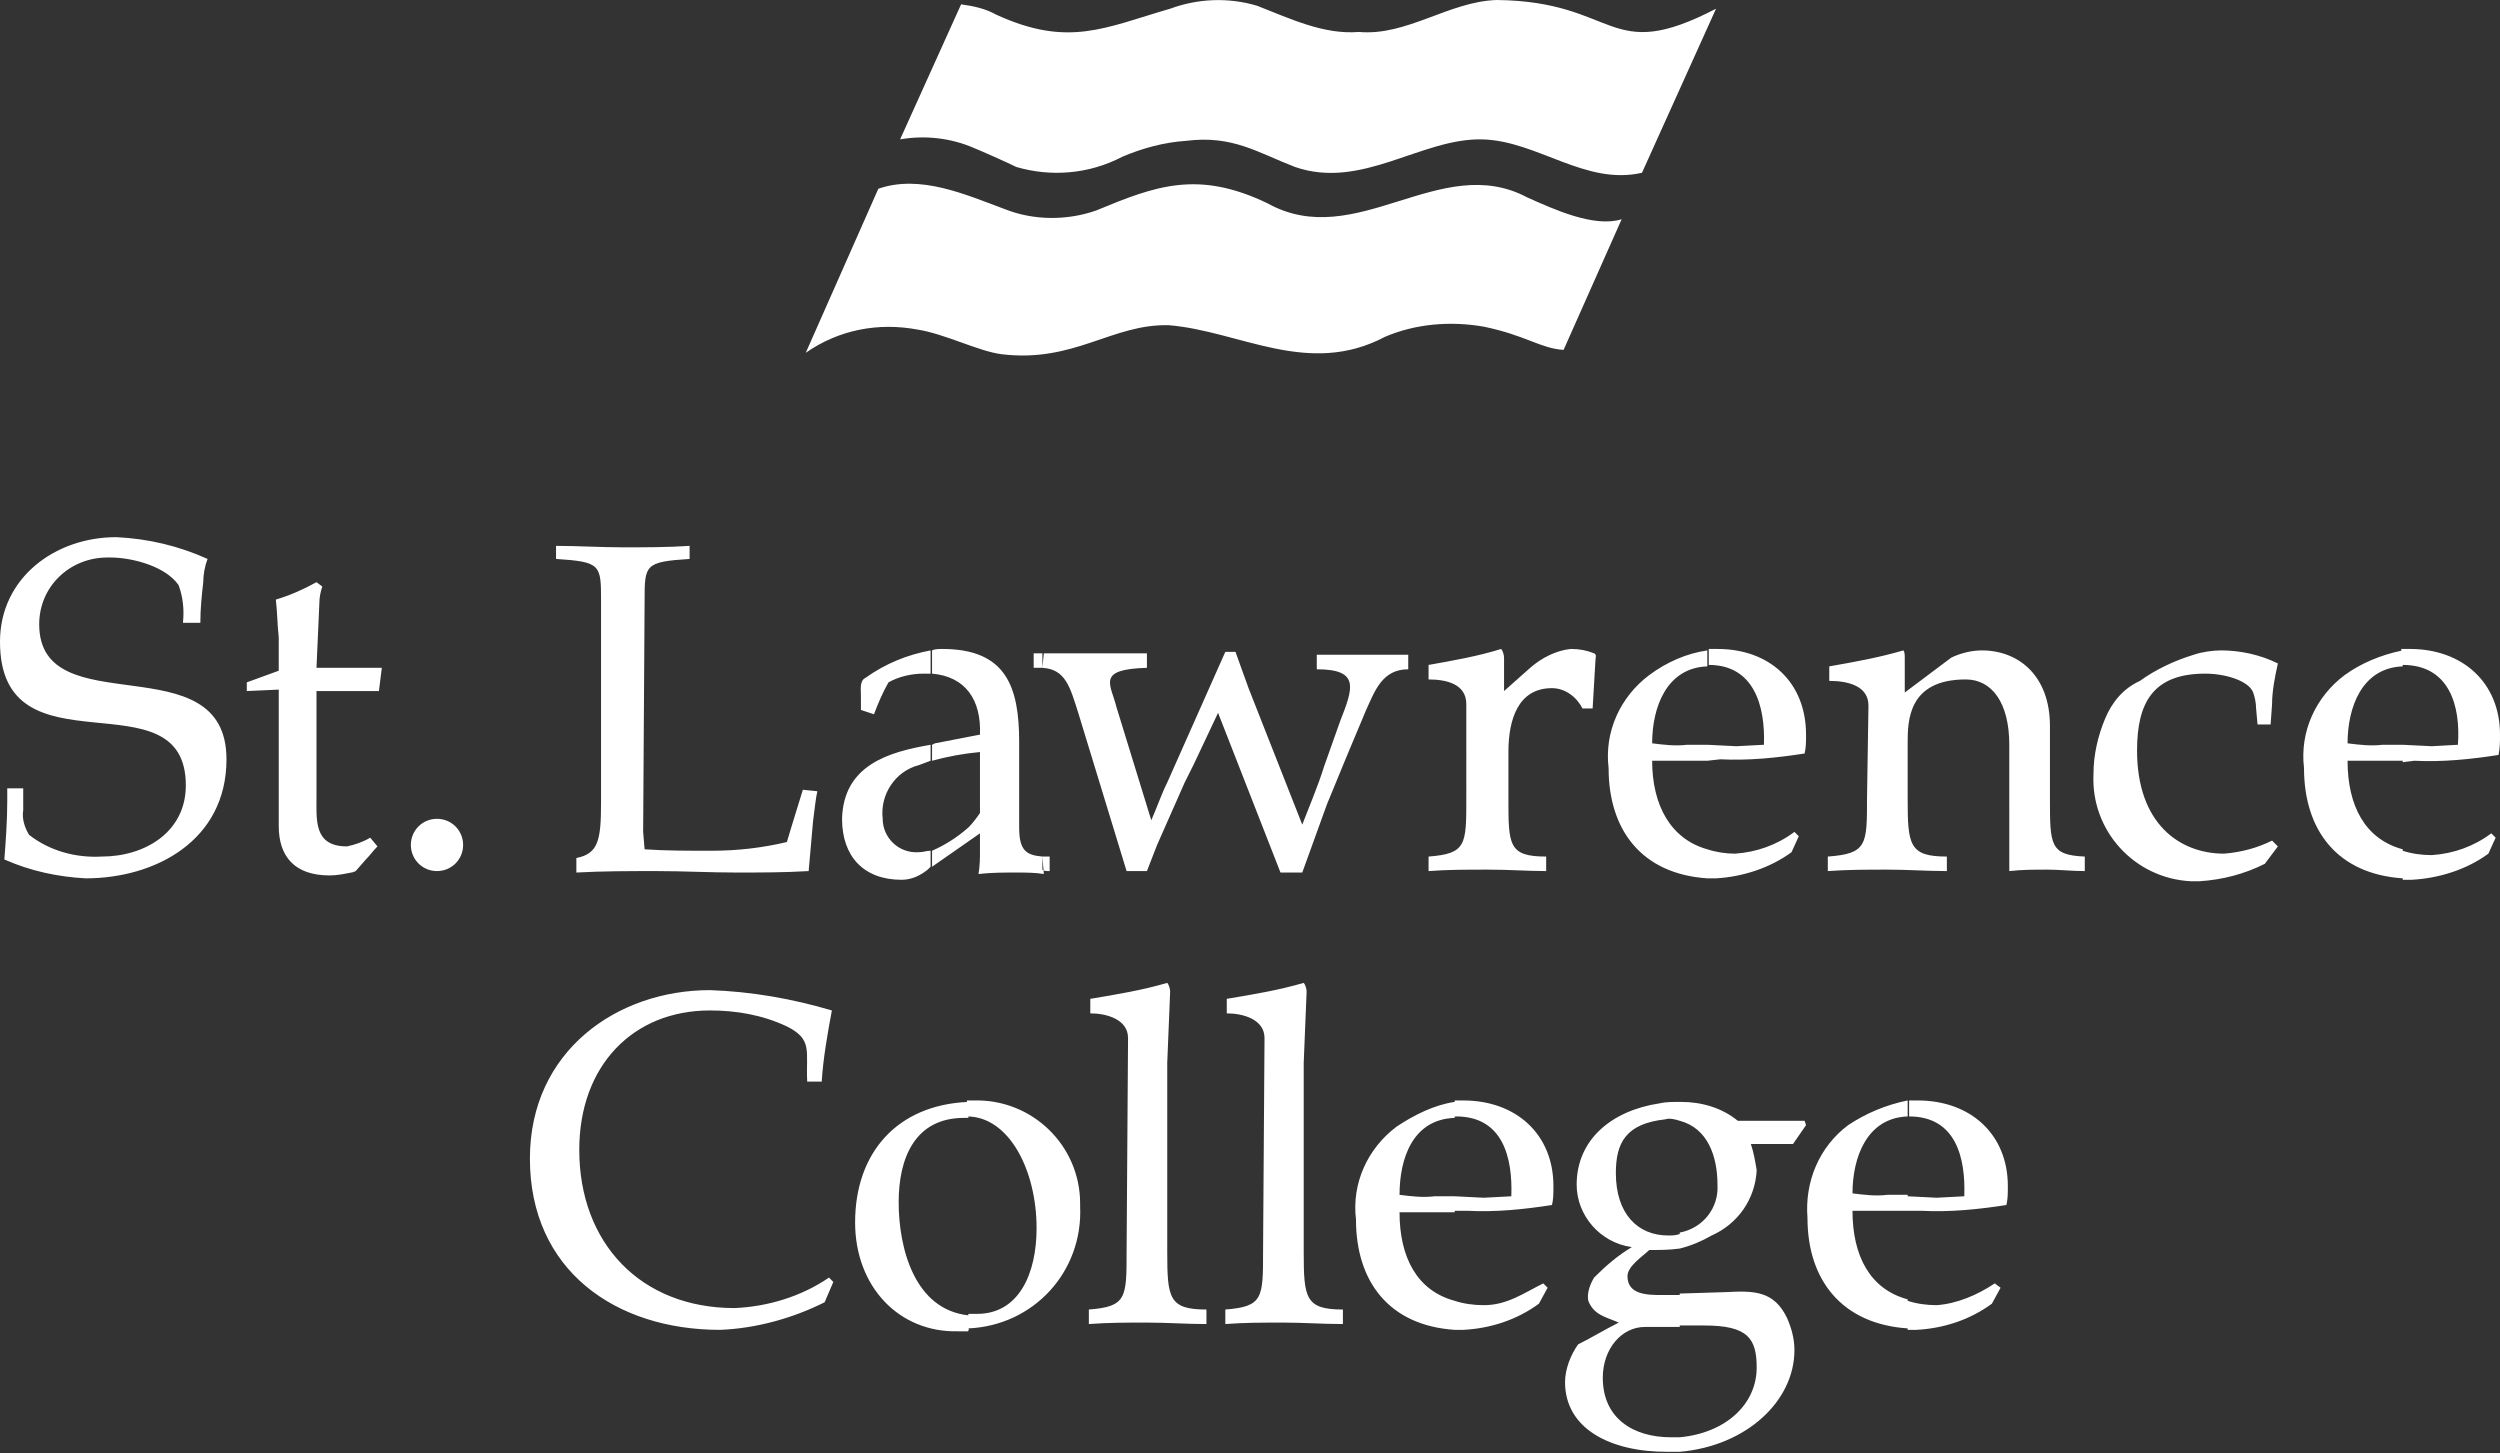 <?xml version="1.0" encoding="utf-8"?>
<!-- Generator: Adobe Illustrator 25.2.3, SVG Export Plug-In . SVG Version: 6.00 Build 0)  -->
<svg version="1.1" id="LOGO" xmlns="http://www.w3.org/2000/svg" xmlns:xlink="http://www.w3.org/1999/xlink" x="0px" y="0px"
	 viewBox="0 0 172.2 100.1" style="enable-background:new 0 0 172.2 100.1;" xml:space="preserve">
<rect x="0" y="0" width="172.2" height="100.1" fill="#333333" stroke="none"/>
<style type="text/css">
	.st0{fill:#FFFFFF;}
	.st1{fill-rule:evenodd;clip-rule:evenodd;fill:#FFFFFF;}
</style>
<path class="st0" d="M131.4,91.6v-2c0.6,0.2,1.3,0.3,2,0.3c1.4-0.1,2.8-0.7,4-1.5l0.4,0.3l-0.6,1.1c-1.5,1.1-3.3,1.7-5.2,1.8
	L131.4,91.6z M131.4,83.5v-1.1l2,0.1l1.9-0.1c0.1-2.7-0.6-5.5-3.8-5.5v-1.1h0.6c3.6,0,6.2,2.3,6.2,5.9c0,0.5,0,0.9-0.1,1.3
	c-1.9,0.3-3.9,0.5-5.8,0.4H131.4z M131.4,75.8v1.1c-2.8,0.1-3.8,2.8-3.8,5.3c0.8,0.1,1.6,0.2,2.4,0.1h1.4v1.1h-3.8
	c0,3.1,1.2,5.4,3.8,6.1v2c-4.5-0.3-6.9-3.3-6.9-7.6c-0.2-2.5,0.8-4.9,2.8-6.4C128.5,76.7,129.9,76.1,131.4,75.8 M115.7,100v-1
	c3.2-0.3,5.3-2.3,5.3-4.8c0-2-0.6-2.9-3.6-2.9h-1.7v-2.2l3.2-0.1c1.9-0.1,3.3-0.1,4.2,1.8c0.3,0.7,0.5,1.4,0.5,2.2
	C123.6,96.5,120.3,99.6,115.7,100 M115.7,86v-1.1c1.6-0.3,2.7-1.7,2.6-3.3c0-2-0.7-3.9-2.6-4.4v-1.3h0.1c1.4,0,2.8,0.4,3.9,1.3h4.6
	l0.1,0.3l-0.9,1.3h-2.9c0.2,0.6,0.3,1.2,0.4,1.8c-0.1,2-1.3,3.7-3.1,4.5C117.2,85.5,116.5,85.8,115.7,86 M115.7,75.9v1.3
	c-0.3-0.1-0.7-0.2-1-0.1c-2.7,0.3-3.4,1.6-3.4,3.7c0,2.8,1.5,4.3,3.6,4.3c0.3,0,0.5,0,0.8-0.1V86c-0.7,0.1-1.4,0.1-2.1,0.1
	c-0.4,0.4-1.5,1.1-1.5,1.8c0,1.3,1.4,1.3,2.4,1.3h1.2v2.2h-2.4c-1.6,0-2.9,1.5-2.9,3.5c0,2.8,2.1,4.1,4.7,4.1h0.6v1h-0.9
	c-3.9,0-7-1.6-7-4.8c0-0.9,0.4-1.9,0.9-2.6c1-0.5,1.8-1,2.8-1.5c-0.9-0.4-1.7-0.5-2.1-1.5c-0.1-0.5,0.1-1.1,0.4-1.6
	c0.8-0.8,1.6-1.5,2.6-2.1c-2.2-0.3-3.8-2.2-3.8-4.3c0-3.1,2.4-5.1,5.7-5.6C114.7,75.9,115.2,75.9,115.7,75.9 M100.2,91.6v-2
	c0.6,0.2,1.3,0.3,2,0.3c1.6,0,2.7-0.8,4.1-1.5l0.3,0.3l-0.6,1.1c-1.5,1.1-3.3,1.7-5.2,1.8L100.2,91.6z M100.2,83.5v-1.1l2,0.1
	l1.9-0.1c0.1-2.7-0.6-5.5-3.8-5.5h-0.1v-1.1h0.6c3.6,0,6.2,2.3,6.2,5.9c0,0.5,0,0.9-0.1,1.3c-1.9,0.3-3.9,0.5-5.8,0.4H100.2z
	 M100.2,75.9v1.1c-2.9,0.1-3.8,2.8-3.8,5.3c0.8,0.1,1.6,0.2,2.4,0.1h1.4v1.1h-3.8c0,3.1,1.2,5.4,3.8,6.1v2c-4.5-0.3-6.8-3.3-6.8-7.6
	c-0.3-2.5,0.8-4.9,2.8-6.4C97.4,76.8,98.8,76.1,100.2,75.9 M66.7,91.6v-1.1h0.6c2.9,0,4.1-2.8,4.1-5.9c0-4-1.9-7.7-4.8-7.7v-1.1h0.5
	c4-0.1,7.3,3.1,7.3,7.1c0,0.1,0,0.1,0,0.2c0.2,4.5-3.2,8.2-7.7,8.4C66.8,91.6,66.7,91.6,66.7,91.6 M77.6,86.2c0,3.2,0,3.8-2.6,4v1
	c1.3-0.1,2.6-0.1,4-0.1s2.7,0.1,4.1,0.1v-1c-2.6,0-2.7-0.8-2.7-4v-13l0.2-4.9c0-0.2-0.1-0.5-0.2-0.6c-1.7,0.5-3.5,0.8-5.3,1.1v1
	c1.1,0,2.6,0.4,2.6,1.7L77.6,86.2z M87,86.2c0,3.2,0,3.8-2.6,4v1c1.3-0.1,2.6-0.1,4-0.1s2.7,0.1,4.1,0.1v-1c-2.6,0-2.7-0.8-2.7-4
	v-13l0.2-4.9c0-0.2-0.1-0.5-0.2-0.6c-1.7,0.5-3.5,0.8-5.3,1.1v1c1.1,0,2.6,0.4,2.6,1.7L87,86.2z M66.7,75.9V77h-0.3
	c-3.4,0-4.5,2.8-4.5,5.8c0,3.2,1.1,7.4,4.8,7.8v1.1H66c-4.1,0.1-7.1-3.1-7.1-7.5C58.9,79.4,61.8,76.1,66.7,75.9 M165.5,60.6v-2
	c0.6,0.2,1.3,0.3,2,0.3c1.5-0.1,2.9-0.6,4.1-1.5l0.3,0.3l-0.5,1.1c-1.5,1.1-3.4,1.7-5.3,1.8L165.5,60.6z M165.5,52.5v-1.2l2,0.1
	l1.8-0.1c0.2-2.7-0.6-5.5-3.8-5.5h-0.1v-1.1h0.6c3.6,0,6.2,2.3,6.2,5.9c0,0.5,0,0.9-0.1,1.4c-1.9,0.3-3.9,0.5-5.8,0.4L165.5,52.5z
	 M57.4,88.3L57.1,88c-1.9,1.3-4.2,2-6.5,2.1c-6.5,0-10.7-4.5-10.7-10.9c0-5.8,3.7-9.6,9-9.6c1.8,0,3.6,0.3,5.3,1.1
	c1.8,0.9,1.3,1.7,1.4,3.8h1c0.1-1.6,0.4-3.3,0.7-4.9c-2.7-0.8-5.5-1.3-8.4-1.4c-6.4,0-12.4,4.2-12.4,11.6c0,7.7,5.9,11.8,13.1,11.8
	c2.5-0.1,5-0.8,7.2-1.9L57.4,88.3z M165.5,44.8v1.1c-2.8,0.1-3.8,2.8-3.8,5.3c0.8,0.1,1.6,0.2,2.4,0.1h1.4v1.1h-3.8
	c0,3.1,1.2,5.4,3.8,6.1v2c-4.5-0.3-6.8-3.3-6.8-7.6c-0.3-2.5,0.8-4.9,2.8-6.4C162.6,45.7,164,45.1,165.5,44.8 M117.6,60.5v-2
	c0.6,0.2,1.3,0.3,1.9,0.3c1.5-0.1,2.9-0.6,4.1-1.5l0.3,0.3l-0.5,1.1c-1.5,1.1-3.4,1.7-5.2,1.8H117.6z M117.6,52.4v-1.1l2,0.1
	l1.9-0.1c0.1-2.7-0.7-5.5-3.8-5.5v-1.1h0.6c3.6,0,6.1,2.3,6.1,5.9c0,0.5,0,0.9-0.1,1.3c-1.9,0.3-3.9,0.5-5.8,0.4L117.6,52.4z
	 M128.6,55c0,3.2,0,3.8-2.7,4v1c1.4-0.1,2.7-0.1,4.1-0.1s2.7,0.1,4.1,0.1v-1c-2.6,0-2.7-0.8-2.7-4v-3.8c0-1.5,0-4.4,4-4.4
	c1.8,0,3,1.6,3,4.5V60c0.9-0.1,1.7-0.1,2.6-0.1s1.7,0.1,2.6,0.1v-1c-2.4-0.1-2.4-0.8-2.4-4v-5c0-3.4-2.1-5.2-4.7-5.2
	c-0.7,0-1.5,0.2-2.1,0.5l-3.2,2.4v-2.3c0-0.3,0-0.5-0.1-0.6c-1.7,0.5-3.4,0.8-5.1,1.1v1c1.2,0,2.7,0.3,2.7,1.7L128.6,55z
	 M156.9,58.3l-0.4-0.4c-1,0.5-2.1,0.8-3.3,0.9c-3.1,0-6-2.1-6-7.1c0-3.3,1.1-5.3,4.7-5.3c1.4,0,3,0.5,3.3,1.3
	c0.1,0.3,0.2,0.7,0.2,1.1l0.1,1.1h0.9l0.1-1.4c0-0.9,0.2-1.9,0.4-2.8c-1.2-0.6-2.6-0.9-3.9-0.9c-0.6,0-1.3,0.1-1.9,0.3
	c-1.3,0.4-2.6,1-3.7,1.8c-1.1,0.5-1.9,1.4-2.4,2.6c-0.5,1.2-0.8,2.5-0.8,3.8c-0.2,3.9,2.8,7.2,6.7,7.4c0.2,0,0.4,0,0.6,0
	c1.6-0.1,3.1-0.5,4.5-1.2L156.9,58.3z M117.6,44.8v1.1c-2.8,0.1-3.8,2.8-3.8,5.3c0.8,0.1,1.6,0.2,2.4,0.1h1.4v1.1h-3.8
	c0,3.1,1.3,5.4,3.8,6.1v2c-4.5-0.3-6.8-3.3-6.8-7.6c-0.3-2.5,0.8-4.9,2.8-6.4C114.8,45.6,116.2,45,117.6,44.8 M71.8,59.9V59h0.5v1
	C72.1,60,71.9,60,71.8,59.9 M71.8,46c1.6,0.1,1.9,1.3,2.5,3.2l3.3,10.8H79l0.7-1.8l1.9-4.3l0.6-1.2l1.7-3.6l4.3,11h1.5l1.7-4.7
	l1.4-3.4l1.3-3.1c0.6-1.3,1.1-2.8,2.9-2.8v-1h-6.3v1c3,0,2.5,1.3,1.6,3.6l-1.1,3.1c-0.4,1.3-1,2.7-1.5,4L86,47.4
	c-0.3-0.8-0.6-1.7-0.9-2.5h-0.7l-4,9c-0.4,0.8-0.7,1.7-1.1,2.6l-2.4-7.8c-0.4-1.6-1.4-2.6,2.1-2.7v-1h-7.1L71.8,46z M101,55
	c0,3.2,0,3.8-2.6,4v1c1.3-0.1,2.6-0.1,4.1-0.1s2.7,0.1,4,0.1v-1c-2.6,0-2.6-0.8-2.6-4v-3.2c0-2.3,0.7-4.4,3-4.4
	c0.9,0,1.7,0.6,2.1,1.4h0.7l0.2-3.4c0-0.1,0.1-0.3-0.1-0.4c-0.5-0.2-1-0.3-1.6-0.3c-1,0.1-2,0.6-2.8,1.3l-1.8,1.6v-2.3
	c0-0.2-0.1-0.5-0.2-0.6c-1.6,0.5-3.3,0.8-5,1.1v1c1.2,0,2.6,0.3,2.6,1.7L101,55z M71.8,46h-0.6v-1h0.6V46z M71.8,59
	c-1.1-0.1-1.6-0.4-1.6-2v-5.9c0-3.8-0.9-6.4-5.3-6.4c-0.2,0-0.5,0-0.7,0.1v1.6c2.3,0.2,3.4,1.8,3.3,4.2l-3.1,0.6l-0.2,0.1v1.1
	c1.1-0.3,2.2-0.5,3.3-0.6v4.2c-0.2,0.3-0.5,0.7-0.8,1c-0.8,0.7-1.6,1.2-2.5,1.6v1.1l3.3-2.3v1.2c0,0.5,0,1-0.1,1.6
	c0.9-0.1,1.7-0.1,2.6-0.1c0.6,0,1.3,0,1.9,0.1L71.8,59z M13.8,42.9c0-1,0.1-1.9,0.2-2.8c0-0.5,0.1-1.1,0.3-1.6
	c-2-0.9-4.1-1.4-6.3-1.5c-4.2,0-8,2.8-8,7.2c0,9.4,12.8,2.1,12.8,9.9C12.8,57.3,10,59,7,59c-1.8,0.1-3.6-0.4-5-1.5
	c-0.3-0.5-0.5-1.1-0.4-1.7v-1.5H0.5v0.9c0,1.3-0.1,2.7-0.2,4C2.1,60,4,60.4,5.9,60.5c4.8,0,9.7-2.6,9.7-8.2c0-8.1-12.9-2.3-12.9-9.3
	c0-2.6,2.1-4.6,4.7-4.6c0.1,0,0.1,0,0.2,0c1.5,0,3.8,0.6,4.7,1.9c0.3,0.8,0.4,1.7,0.3,2.6L13.8,42.9z M64.1,44.8v1.6h-0.5
	c-0.8,0-1.7,0.2-2.4,0.6c-0.4,0.7-0.7,1.4-1,2.2l-0.9-0.3v-1c0-0.4-0.1-1,0.3-1.2C61,45.7,62.5,45.1,64.1,44.8 M64.1,51.3v1.1
	c-0.3,0.1-0.5,0.2-0.8,0.3c-1.6,0.4-2.7,2-2.5,3.7c0,1.3,1.1,2.4,2.5,2.3c0,0,0,0,0,0c0.3,0,0.5-0.1,0.8-0.1v1.1l-0.2,0.2
	c-0.5,0.4-1.1,0.7-1.8,0.7c-2.6,0-4.1-1.6-4.1-4.2C58.1,52.7,61.2,51.8,64.1,51.3 M19.2,47.5v9.4c0,2.1,1.1,3.4,3.5,3.4
	c0.5,0,1-0.1,1.5-0.2c0.1,0,0.3-0.1,0.3-0.1l0.7-0.8c0.3-0.3,0.5-0.6,0.8-0.9l-0.5-0.6c-0.5,0.3-1.1,0.5-1.6,0.6
	c-2.3,0-2.1-1.8-2.1-3.5v-7.2h4.3l0.2-1.6h-4.5l0.2-4.5c0-0.4,0.1-0.8,0.2-1.1l-0.4-0.3c-0.9,0.5-1.8,0.9-2.8,1.2
	c0.1,0.8,0.1,1.7,0.2,2.6v2.3L17,47v0.6L19.2,47.5z M30.1,60c1,0,1.8-0.8,1.8-1.8c0-1-0.8-1.8-1.8-1.8c-1,0-1.8,0.8-1.8,1.8
	C28.3,59.2,29.1,60,30.1,60L30.1,60 M44.4,41.4c0-2.5,0-2.7,3.1-2.9v-0.9c-1.5,0.1-3.1,0.1-4.6,0.1s-3.1-0.1-4.6-0.1v0.9
	c3.1,0.2,3.1,0.4,3.1,2.9v13.9c0,2.6-0.2,3.5-1.7,3.8v1c1.8-0.1,3.6-0.1,5.5-0.1s3.7,0.1,5.5,0.1c1.7,0,3.3,0,5-0.1l0.3-3.4
	c0.1-0.8,0.2-1.7,0.3-2.1l-1-0.1L54.5,57c-0.1,0.3-0.2,0.7-0.3,1c-1.7,0.4-3.4,0.6-5.2,0.6c-1.6,0-3.2,0-4.6-0.1l-0.1-1.2L44.4,41.4
	z"/>
<path class="st1" d="M103.1,0c8.4,0.1,7.6,4.5,15.1,0.6l-5.1,11.3c-3.9,0.9-7.2-2.2-11-2.3c-4.2-0.1-8.3,3.5-12.9,1.9
	c-2.6-1-4.3-2.2-7.5-1.8c-1.5,0.1-3,0.5-4.4,1.1c-2.3,1.2-4.9,1.4-7.3,0.7c-0.6-0.3-2.4-1.1-2.9-1.3c-1.6-0.7-3.4-0.9-5.1-0.6
	l4.2-9.3c0.8,0.1,1.7,0.3,2.4,0.7c5,2.3,7.5,0.9,12-0.4c1.9-0.7,4-0.8,6-0.2c2.3,0.9,4.6,2,7,1.8C96.9,2.5,99.8,0.1,103.1,0"/>
<path class="st1" d="M87.3,14c6.1,3.4,11.9-3.6,17.9-0.4c1.8,0.8,4.6,2.1,6.5,1.5l-4,9c-1.6-0.1-2.6-1-5.5-1.6
	c-2.3-0.4-4.7-0.2-6.8,0.7c-5.3,2.8-10-0.4-14.9-0.8c-3.9-0.1-6.5,2.6-11.5,2c-1.6-0.2-3.9-1.4-5.8-1.7c-2.7-0.5-5.4,0-7.7,1.6
	L60.5,13c2.9-1,6,0.4,8.7,1.4c2,0.8,4.3,0.8,6.3,0.1C79.6,12.8,82.5,11.7,87.3,14"/>
</svg>
